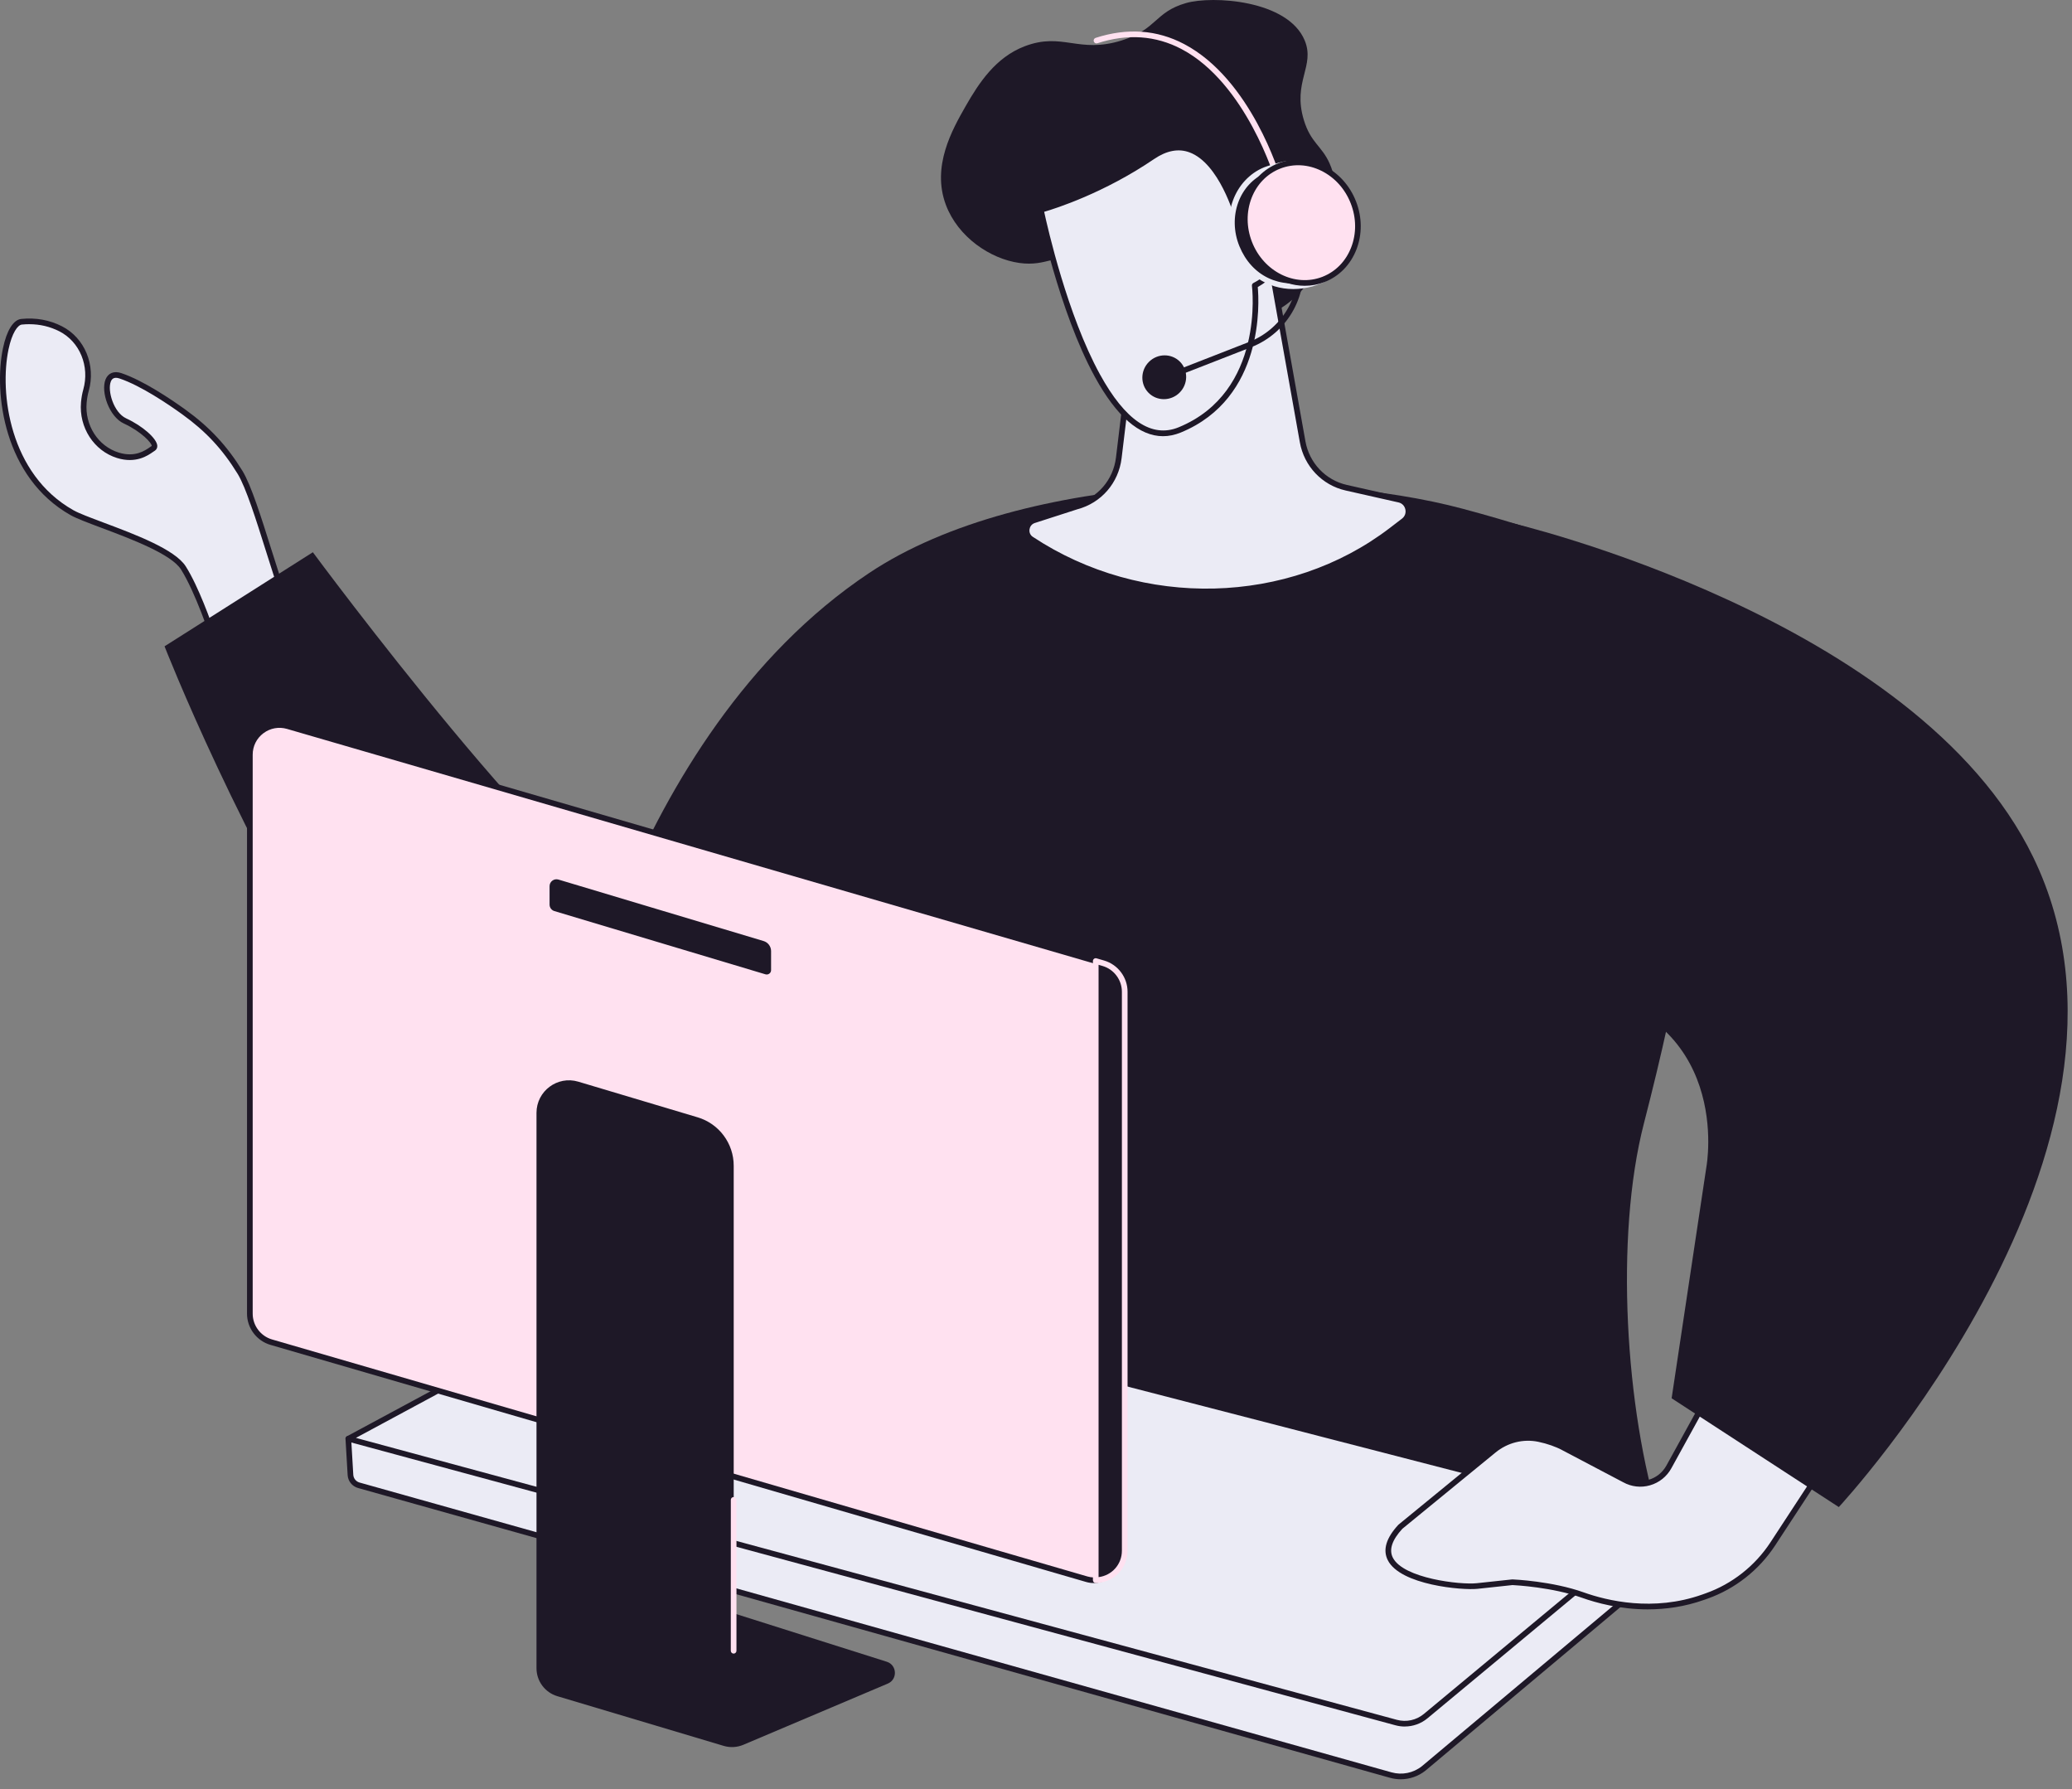 <svg width="161" height="139" viewBox="0 0 161 139" fill="none" xmlns="http://www.w3.org/2000/svg">
<rect x="0" y="0" width="161" height="139" fill="#808080" stroke="none"/>
<path d="M22.084 46.379C21.11 43.848 19.697 38.398 18.651 36.694C17.605 34.991 16.346 33.49 14.283 32.003C13.224 31.239 11.057 29.766 9.359 29.194C7.661 28.62 8.203 32.004 9.712 32.7C11.223 33.398 12.345 34.565 11.902 34.832C11.594 35.017 10.717 35.851 9.16 35.37C7.415 34.831 6.35 33.088 6.511 31.27C6.539 30.955 6.591 30.637 6.679 30.33C7.209 28.455 6.443 26.422 4.706 25.54C3.885 25.122 2.88 24.875 1.676 24.995C-0.232 25.186 -1.374 35.907 5.602 39.831C7.047 40.644 13.101 42.301 14.252 44.123C15.403 45.945 16.566 49.488 16.566 49.488L22.084 46.379Z" fill="#EBEBF5"/>
<path d="M16.566 49.709C16.539 49.709 16.512 49.704 16.486 49.694C16.425 49.67 16.378 49.62 16.357 49.557C16.345 49.522 15.189 46.019 14.066 44.24C13.307 43.039 10.168 41.862 7.876 41.002C6.843 40.614 5.951 40.28 5.494 40.023C0.294 37.096 -0.495 30.515 0.23 27.054C0.52 25.668 1.04 24.838 1.655 24.776C2.784 24.663 3.844 24.854 4.806 25.343C6.586 26.247 7.463 28.369 6.891 30.389C6.814 30.66 6.761 30.963 6.732 31.288C6.577 33.036 7.626 34.664 9.226 35.158C10.489 35.547 11.265 35.005 11.638 34.744C11.698 34.702 11.749 34.666 11.79 34.642C11.816 34.449 11.015 33.542 9.621 32.899C8.486 32.375 7.816 30.442 8.2 29.478C8.401 28.977 8.86 28.793 9.43 28.985C11.138 29.561 13.284 31.011 14.411 31.823C16.282 33.173 17.648 34.639 18.838 36.578C19.509 37.672 20.302 40.191 21.067 42.626C21.51 44.035 21.929 45.365 22.288 46.298C22.327 46.4 22.286 46.516 22.191 46.569L16.672 49.68C16.64 49.699 16.602 49.708 16.565 49.708L16.566 49.709ZM2.276 25.184C2.086 25.184 1.893 25.194 1.699 25.213C1.376 25.245 0.931 25.855 0.661 27.144C-0.038 30.483 0.715 36.829 5.711 39.639C6.138 39.88 7.017 40.209 8.032 40.59C10.513 41.52 13.602 42.679 14.439 44.005C15.426 45.567 16.401 48.316 16.69 49.167L21.812 46.281C21.464 45.349 21.067 44.089 20.65 42.76C19.927 40.462 19.109 37.857 18.465 36.81C17.291 34.897 16.002 33.513 14.155 32.182C13.048 31.383 10.944 29.961 9.291 29.403C8.829 29.247 8.681 29.465 8.611 29.642C8.333 30.341 8.829 32.05 9.807 32.502C11.085 33.091 12.191 34.066 12.222 34.629C12.231 34.795 12.156 34.938 12.018 35.022C11.984 35.042 11.942 35.071 11.891 35.106C11.495 35.384 10.566 36.035 9.098 35.58C7.3 35.025 6.121 33.204 6.295 31.251C6.326 30.898 6.384 30.569 6.469 30.27C6.984 28.452 6.201 26.545 4.608 25.736C3.887 25.37 3.106 25.185 2.277 25.185L2.276 25.184Z" fill="#1E1827"/>
<path d="M12.785 50.208L24.31 42.9C24.31 42.9 44.277 69.913 50.831 71.826C57.386 73.739 68.482 74.58 68.482 74.58C68.482 74.58 75.439 91.894 60.512 99.489C36.719 111.595 12.786 50.207 12.786 50.207L12.785 50.208Z" fill="#1E1827"/>
<path d="M69.057 110.164L128.999 118.178C126.29 109.52 125.465 96.074 127.733 87.283C133.247 65.921 135.251 47.227 123.711 42.739C120.755 41.589 117.422 40.529 113.683 39.528C101.755 36.332 79.565 36.489 67.528 44.518C48.414 57.267 43.597 84.929 43.597 84.929L68.297 89.244L69.056 110.164H69.057Z" fill="#1E1827"/>
<path d="M27.066 111.766L27.233 114.577C27.255 114.955 27.515 115.278 27.88 115.38L108.068 137.894C108.953 138.143 109.903 137.951 110.622 137.378L127.713 123.045L121.729 116.634L27.066 111.766Z" fill="#EBEBF5"/>
<path d="M108.836 138.22C108.558 138.22 108.28 138.182 108.008 138.106L27.82 115.593C27.365 115.465 27.041 115.062 27.013 114.591L26.847 111.78C26.843 111.717 26.866 111.657 26.911 111.612C26.955 111.567 27.013 111.542 27.078 111.547L121.741 116.415C121.798 116.418 121.851 116.443 121.89 116.485L127.874 122.896C127.915 122.94 127.937 122.999 127.933 123.059C127.929 123.12 127.901 123.176 127.855 123.214L110.764 137.547C110.21 137.988 109.528 138.22 108.837 138.22H108.836ZM27.3 111.998L27.451 114.564C27.468 114.849 27.664 115.092 27.938 115.168L108.126 137.682C108.941 137.911 109.822 137.733 110.484 137.205L127.393 123.025L121.628 116.848L27.299 111.997L27.3 111.998Z" fill="#1E1827"/>
<path d="M27.066 111.766L108.489 133.813C109.287 134.029 110.141 133.843 110.777 133.315L129.001 118.177L52.069 98.304L27.066 111.767V111.766Z" fill="#EBEBF5"/>
<path d="M109.151 134.122C108.91 134.122 108.668 134.091 108.431 134.026L27.008 111.979C26.922 111.956 26.858 111.882 26.848 111.792C26.838 111.703 26.883 111.616 26.963 111.573L51.966 98.11C52.014 98.084 52.072 98.077 52.125 98.091L129.056 117.964C129.136 117.985 129.197 118.049 129.215 118.129C129.233 118.209 129.204 118.293 129.142 118.346L110.918 133.484C110.417 133.9 109.79 134.12 109.153 134.12L109.151 134.122ZM27.655 111.699L108.545 133.602C109.273 133.799 110.055 133.629 110.635 133.147L128.528 118.284L52.096 98.539L27.654 111.7L27.655 111.699Z" fill="#1E1827"/>
<path d="M137.133 100.419L129.68 113.951C129 115.186 127.458 115.633 126.231 114.951L121.538 112.483C121.007 112.187 120.299 111.937 119.567 111.787C118.33 111.535 117.047 111.864 116.067 112.666L108.818 118.601C105.175 122.527 113.169 123.38 114.77 123.208L117.52 122.912C117.52 122.912 120.552 123.038 122.979 123.905C125.407 124.773 128.835 125.321 132.347 124.074L132.622 123.976C134.723 123.23 136.524 121.812 137.751 119.937L146.693 106.28L137.134 100.417L137.133 100.419Z" fill="#EBEBF5"/>
<path d="M128.048 125.021C125.885 125.021 124.046 124.522 122.904 124.113C120.626 123.3 117.765 123.145 117.526 123.133L114.793 123.426C113.656 123.548 108.812 123.146 107.833 121.196C107.432 120.396 107.709 119.473 108.656 118.451C108.663 118.443 108.67 118.437 108.678 118.43L115.928 112.496C116.969 111.643 118.312 111.307 119.611 111.572C120.364 111.725 121.087 111.981 121.645 112.291L126.332 114.757C126.877 115.06 127.5 115.132 128.093 114.96C128.69 114.789 129.185 114.392 129.487 113.844L136.939 100.312C136.968 100.259 137.018 100.222 137.076 100.206C137.133 100.19 137.196 100.199 137.247 100.23L146.805 106.094C146.856 106.125 146.892 106.176 146.905 106.233C146.918 106.291 146.907 106.352 146.874 106.402L137.932 120.058C136.685 121.962 134.825 123.426 132.693 124.184L132.418 124.282C130.895 124.822 129.406 125.02 128.046 125.02L128.048 125.021ZM117.519 122.693C117.519 122.693 117.525 122.693 117.528 122.693C117.653 122.698 120.62 122.831 123.052 123.699C124.857 124.343 128.454 125.223 132.272 123.868L132.546 123.77C134.59 123.044 136.372 121.641 137.566 119.817L146.383 106.35L137.213 100.725L129.871 114.056C129.513 114.707 128.924 115.178 128.213 115.383C127.507 115.586 126.766 115.501 126.122 115.144L121.435 112.677C120.918 112.391 120.223 112.146 119.522 112.002C118.352 111.763 117.144 112.068 116.206 112.836L108.967 118.761C108.166 119.629 107.916 120.382 108.225 120.999C109.038 122.619 113.479 123.125 114.745 122.989L117.495 122.694C117.503 122.694 117.511 122.693 117.518 122.693H117.519Z" fill="#1E1827"/>
<path d="M121.845 76.698C134.789 78.719 132.596 90.619 132.596 90.619L129.89 108.623L142.88 117.074C142.88 117.074 168.911 89.078 157.983 66.583C148.934 47.953 117.386 40.61 117.386 40.61L121.845 76.698Z" fill="#1E1827"/>
<path d="M83.53 20.288C82.094 19.63 81.35 20.726 79.212 20.428C76.94 20.112 74.439 18.412 73.501 15.925C72.368 12.921 74.001 10.058 75.03 8.253C76.055 6.458 77.357 4.458 79.618 3.595C82.566 2.469 83.799 4.198 87.173 3.137C89.917 2.275 89.717 0.938 92.159 0.237C94.195 -0.348 100.064 -0.014 101.377 3.137C102.211 5.138 100.413 6.354 101.31 9.317C101.847 11.097 102.694 11.315 103.31 12.688C104.84 16.096 102.922 22.082 99.27 24.087C94.315 26.808 86.006 21.423 83.53 20.288Z" fill="#1E1827"/>
<path d="M88.087 26.006L86.934 35.566C86.715 37.387 85.415 38.887 83.659 39.35L80.337 40.421C79.69 40.63 79.561 41.51 80.128 41.886C88.52 47.44 100.097 47.343 108.13 41.186L109.07 40.465C109.695 39.986 109.479 38.988 108.715 38.816L104.606 37.889C102.868 37.497 101.533 36.091 101.217 34.322L98.704 20.238L88.086 26.008L88.087 26.006Z" fill="#EBEBF5"/>
<path d="M93.741 46.164C88.962 46.164 84.143 44.805 80.008 42.068C79.676 41.849 79.504 41.464 79.559 41.065C79.614 40.661 79.886 40.333 80.27 40.21L83.591 39.139C85.283 38.693 86.505 37.281 86.715 35.538L87.868 25.978C87.877 25.907 87.918 25.846 87.981 25.811L98.6 20.041C98.662 20.007 98.736 20.005 98.8 20.036C98.864 20.067 98.909 20.125 98.921 20.195L101.435 34.279C101.735 35.966 103 37.298 104.655 37.671L108.764 38.598C109.201 38.697 109.531 39.031 109.628 39.471C109.725 39.914 109.563 40.36 109.205 40.635L108.265 41.356C104.095 44.552 98.942 46.162 93.741 46.162V46.164ZM88.291 26.144L87.152 35.592C86.92 37.515 85.571 39.073 83.715 39.562L80.405 40.629C80.141 40.715 80.02 40.942 79.995 41.126C79.963 41.36 80.059 41.575 80.251 41.702C88.733 47.316 100.142 47.031 107.998 41.01L108.938 40.29C109.163 40.117 109.261 39.847 109.199 39.569C109.138 39.293 108.94 39.091 108.667 39.03L104.558 38.103C102.73 37.691 101.334 36.221 101.001 34.359L98.542 20.575L88.291 26.145V26.144Z" fill="#1E1827"/>
<path d="M97.499 22.177C97.499 22.177 101.239 20.341 99.924 16.838C98.721 13.635 96.144 16.821 96.144 16.821C96.144 16.821 94.023 9.138 89.563 12.168C85.103 15.198 80.88 16.299 80.88 16.299C80.88 16.299 82.45 24.03 85.271 29.175C86.971 32.278 89.128 34.439 91.668 33.397C98.623 30.542 97.499 22.177 97.499 22.177H97.499Z" fill="#EBEBF5"/>
<path d="M90.369 33.885C88.53 33.885 86.756 32.344 85.076 29.28C82.272 24.166 80.678 16.421 80.662 16.343C80.64 16.228 80.709 16.116 80.823 16.086C80.865 16.075 85.064 14.958 89.438 11.986C90.528 11.245 91.583 11.056 92.575 11.419C94.699 12.2 95.882 15.294 96.24 16.385C96.699 15.91 97.679 15.053 98.639 15.208C99.281 15.311 99.781 15.834 100.129 16.76C101.349 20.011 98.412 21.912 97.731 22.3C97.839 23.462 98.258 30.928 91.749 33.6C91.285 33.79 90.825 33.885 90.368 33.885H90.369ZM81.135 16.454C81.404 17.698 82.941 24.47 85.462 29.069C87.432 32.664 89.492 34.052 91.582 33.194C98.302 30.436 97.29 22.289 97.279 22.206C97.267 22.113 97.315 22.022 97.4 21.98C97.545 21.909 100.945 20.187 99.717 16.915C99.429 16.148 99.043 15.72 98.568 15.643C97.709 15.507 96.648 16.545 96.313 16.959C96.262 17.023 96.179 17.054 96.097 17.036C96.017 17.019 95.952 16.959 95.93 16.88C95.918 16.838 94.746 12.687 92.421 11.834C91.571 11.521 90.65 11.695 89.684 12.35C85.794 14.994 82.035 16.192 81.135 16.455L81.135 16.454Z" fill="#1E1827"/>
<path d="M91.125 29.335C91.037 29.335 90.954 29.282 90.92 29.195C90.876 29.081 90.932 28.955 91.044 28.91L97.049 26.567C99.771 25.505 101.313 22.658 100.716 19.798L100.121 16.946C100.096 16.828 100.172 16.711 100.291 16.686C100.408 16.661 100.526 16.738 100.551 16.857L101.146 19.708C101.787 22.78 100.132 25.837 97.208 26.977L91.204 29.319C91.178 29.329 91.151 29.334 91.124 29.334L91.125 29.335Z" fill="#1E1827"/>
<path d="M99.316 14.172C99.22 14.172 99.134 14.111 99.105 14.015C99.083 13.94 96.83 6.46 91.809 3.813C89.8 2.755 87.6 2.603 85.267 3.361C85.151 3.399 85.027 3.336 84.99 3.22C84.953 3.105 85.016 2.98 85.132 2.943C87.582 2.147 89.898 2.308 92.016 3.425C97.202 6.159 99.436 13.576 99.528 13.891C99.562 14.007 99.496 14.13 99.38 14.163C99.359 14.169 99.338 14.172 99.318 14.172H99.316Z" fill="#FFE1F0"/>
<path d="M91.652 30.506C92.326 29.839 92.342 28.761 91.687 28.099C91.031 27.437 89.954 27.441 89.279 28.108C88.605 28.775 88.59 29.853 89.245 30.515C89.9 31.177 90.978 31.173 91.652 30.506Z" fill="#1E1827"/>
<path d="M96.107 19.224C95.112 16.807 96.101 14.109 98.317 13.196C98.559 13.095 99.485 12.819 99.735 12.769C101.763 12.362 103.244 13.766 104.13 15.918C105.086 18.238 104.779 20.731 102.747 21.741C102.663 21.782 102.04 22.005 101.949 22.031C99.437 22.721 97.103 21.639 96.107 19.223V19.224Z" fill="#1E1827"/>
<path d="M100.491 22.454C98.472 22.454 96.726 21.301 95.904 19.308C94.865 16.784 95.909 13.951 98.233 12.993C98.48 12.892 99.421 12.609 99.692 12.555C101.65 12.161 103.3 13.327 104.334 15.835C105.431 18.499 104.832 20.951 102.845 21.939C102.742 21.99 102.104 22.217 102.007 22.244C101.492 22.386 100.983 22.454 100.491 22.454ZM96.311 19.14C97.257 21.439 99.449 22.491 101.89 21.82C101.973 21.797 102.573 21.581 102.65 21.544C104.691 20.53 104.763 18.03 103.927 16.002C103.381 14.674 102.114 12.515 99.778 12.986C99.535 13.034 98.621 13.309 98.4 13.4C96.301 14.265 95.364 16.84 96.311 19.14Z" fill="#EBEBF5"/>
<path d="M102.838 21.701C105.07 20.832 106.112 18.153 105.164 15.718C104.216 13.283 101.638 12.014 99.405 12.883C97.172 13.752 96.131 16.43 97.079 18.866C98.027 21.301 100.605 22.57 102.838 21.701Z" fill="#FFE1F0"/>
<path d="M101.382 22.201C99.492 22.201 97.65 20.953 96.872 18.952C96.393 17.723 96.383 16.395 96.842 15.215C97.304 14.027 98.185 13.129 99.323 12.686C100.461 12.243 101.718 12.308 102.862 12.872C103.999 13.431 104.889 14.417 105.367 15.647C105.846 16.875 105.856 18.204 105.397 19.384C104.935 20.572 104.053 21.47 102.915 21.913C102.415 22.109 101.896 22.201 101.382 22.201ZM97.282 18.793C98.185 21.111 100.639 22.328 102.757 21.503C103.779 21.105 104.571 20.297 104.988 19.224C105.408 18.146 105.398 16.931 104.958 15.805C104.52 14.679 103.707 13.777 102.668 13.266C101.637 12.758 100.506 12.698 99.484 13.095C98.463 13.493 97.67 14.302 97.253 15.374C96.834 16.452 96.844 17.667 97.282 18.793Z" fill="#1E1827"/>
<path d="M84.446 122.679L21.075 104.263C20.091 103.977 19.415 103.076 19.415 102.051V58.625C19.415 57.09 20.888 55.985 22.36 56.413L85.731 74.829C86.715 75.115 87.247 76.03 87.247 77.054L87.15 120.193C87.15 121.728 85.92 123.107 84.447 122.679H84.446Z" fill="#FFE1F0"/>
<path d="M84.987 122.977C84.788 122.977 84.586 122.949 84.385 122.89L21.013 104.474C19.943 104.163 19.194 103.167 19.194 102.052V58.625C19.194 57.823 19.562 57.088 20.202 56.608C20.842 56.127 21.651 55.979 22.42 56.202L85.791 74.618C86.808 74.913 87.465 75.87 87.465 77.054L87.368 120.195C87.368 121.127 86.942 122.028 86.256 122.542C85.874 122.83 85.437 122.977 84.986 122.977H84.987ZM84.508 122.468C85.172 122.66 85.683 122.424 85.993 122.191C86.571 121.757 86.93 120.992 86.93 120.195L87.027 77.054C87.027 76.056 86.507 75.284 85.671 75.04L22.3 56.624C21.665 56.44 20.997 56.563 20.468 56.959C19.939 57.356 19.635 57.964 19.635 58.625V102.052C19.635 102.973 20.253 103.795 21.137 104.052L84.508 122.468Z" fill="#1E1827"/>
<path d="M85.733 74.829L85.141 74.657V122.753C86.35 122.728 87.392 121.758 87.392 120.466V77.04C87.392 76.015 86.715 75.114 85.733 74.828V74.829Z" fill="#1E1827"/>
<path d="M85.142 122.973C85.084 122.973 85.029 122.951 84.989 122.911C84.947 122.869 84.923 122.812 84.923 122.753V74.657C84.923 74.588 84.956 74.522 85.01 74.481C85.066 74.439 85.138 74.425 85.204 74.446L85.795 74.618C86.865 74.929 87.614 75.925 87.614 77.04V120.467C87.614 121.843 86.531 122.945 85.148 122.973H85.143H85.142ZM85.362 74.95V122.517C86.394 122.388 87.174 121.527 87.174 120.467V77.04C87.174 76.12 86.557 75.297 85.673 75.04L85.363 74.95H85.362Z" fill="#FFE1F0"/>
<path d="M57.011 125.324V90.558C57.011 88.823 55.872 87.294 54.209 86.797L44.936 84.028C43.316 83.544 41.687 84.758 41.687 86.45V129.593C41.687 130.595 42.345 131.478 43.306 131.765L56.229 135.624C56.734 135.776 57.277 135.745 57.761 135.54L68.984 130.787C69.759 130.459 69.707 129.343 68.904 129.089L57.011 125.325V125.324Z" fill="#1E1827"/>
<path d="M59.48 75.689L43.078 70.776C42.856 70.709 42.703 70.504 42.703 70.272V68.84C42.703 68.482 43.049 68.225 43.392 68.327L59.332 73.103C59.678 73.206 59.915 73.525 59.915 73.886V75.364C59.915 75.591 59.696 75.753 59.479 75.688L59.48 75.689Z" fill="#1E1827"/>
<path d="M57.005 128.457C56.884 128.457 56.785 128.358 56.785 128.237L56.787 116.515C56.787 116.393 56.886 116.295 57.007 116.295C57.129 116.295 57.227 116.393 57.227 116.515L57.225 128.237C57.225 128.358 57.127 128.457 57.005 128.457Z" fill="#FFE1F0"/>
</svg>
